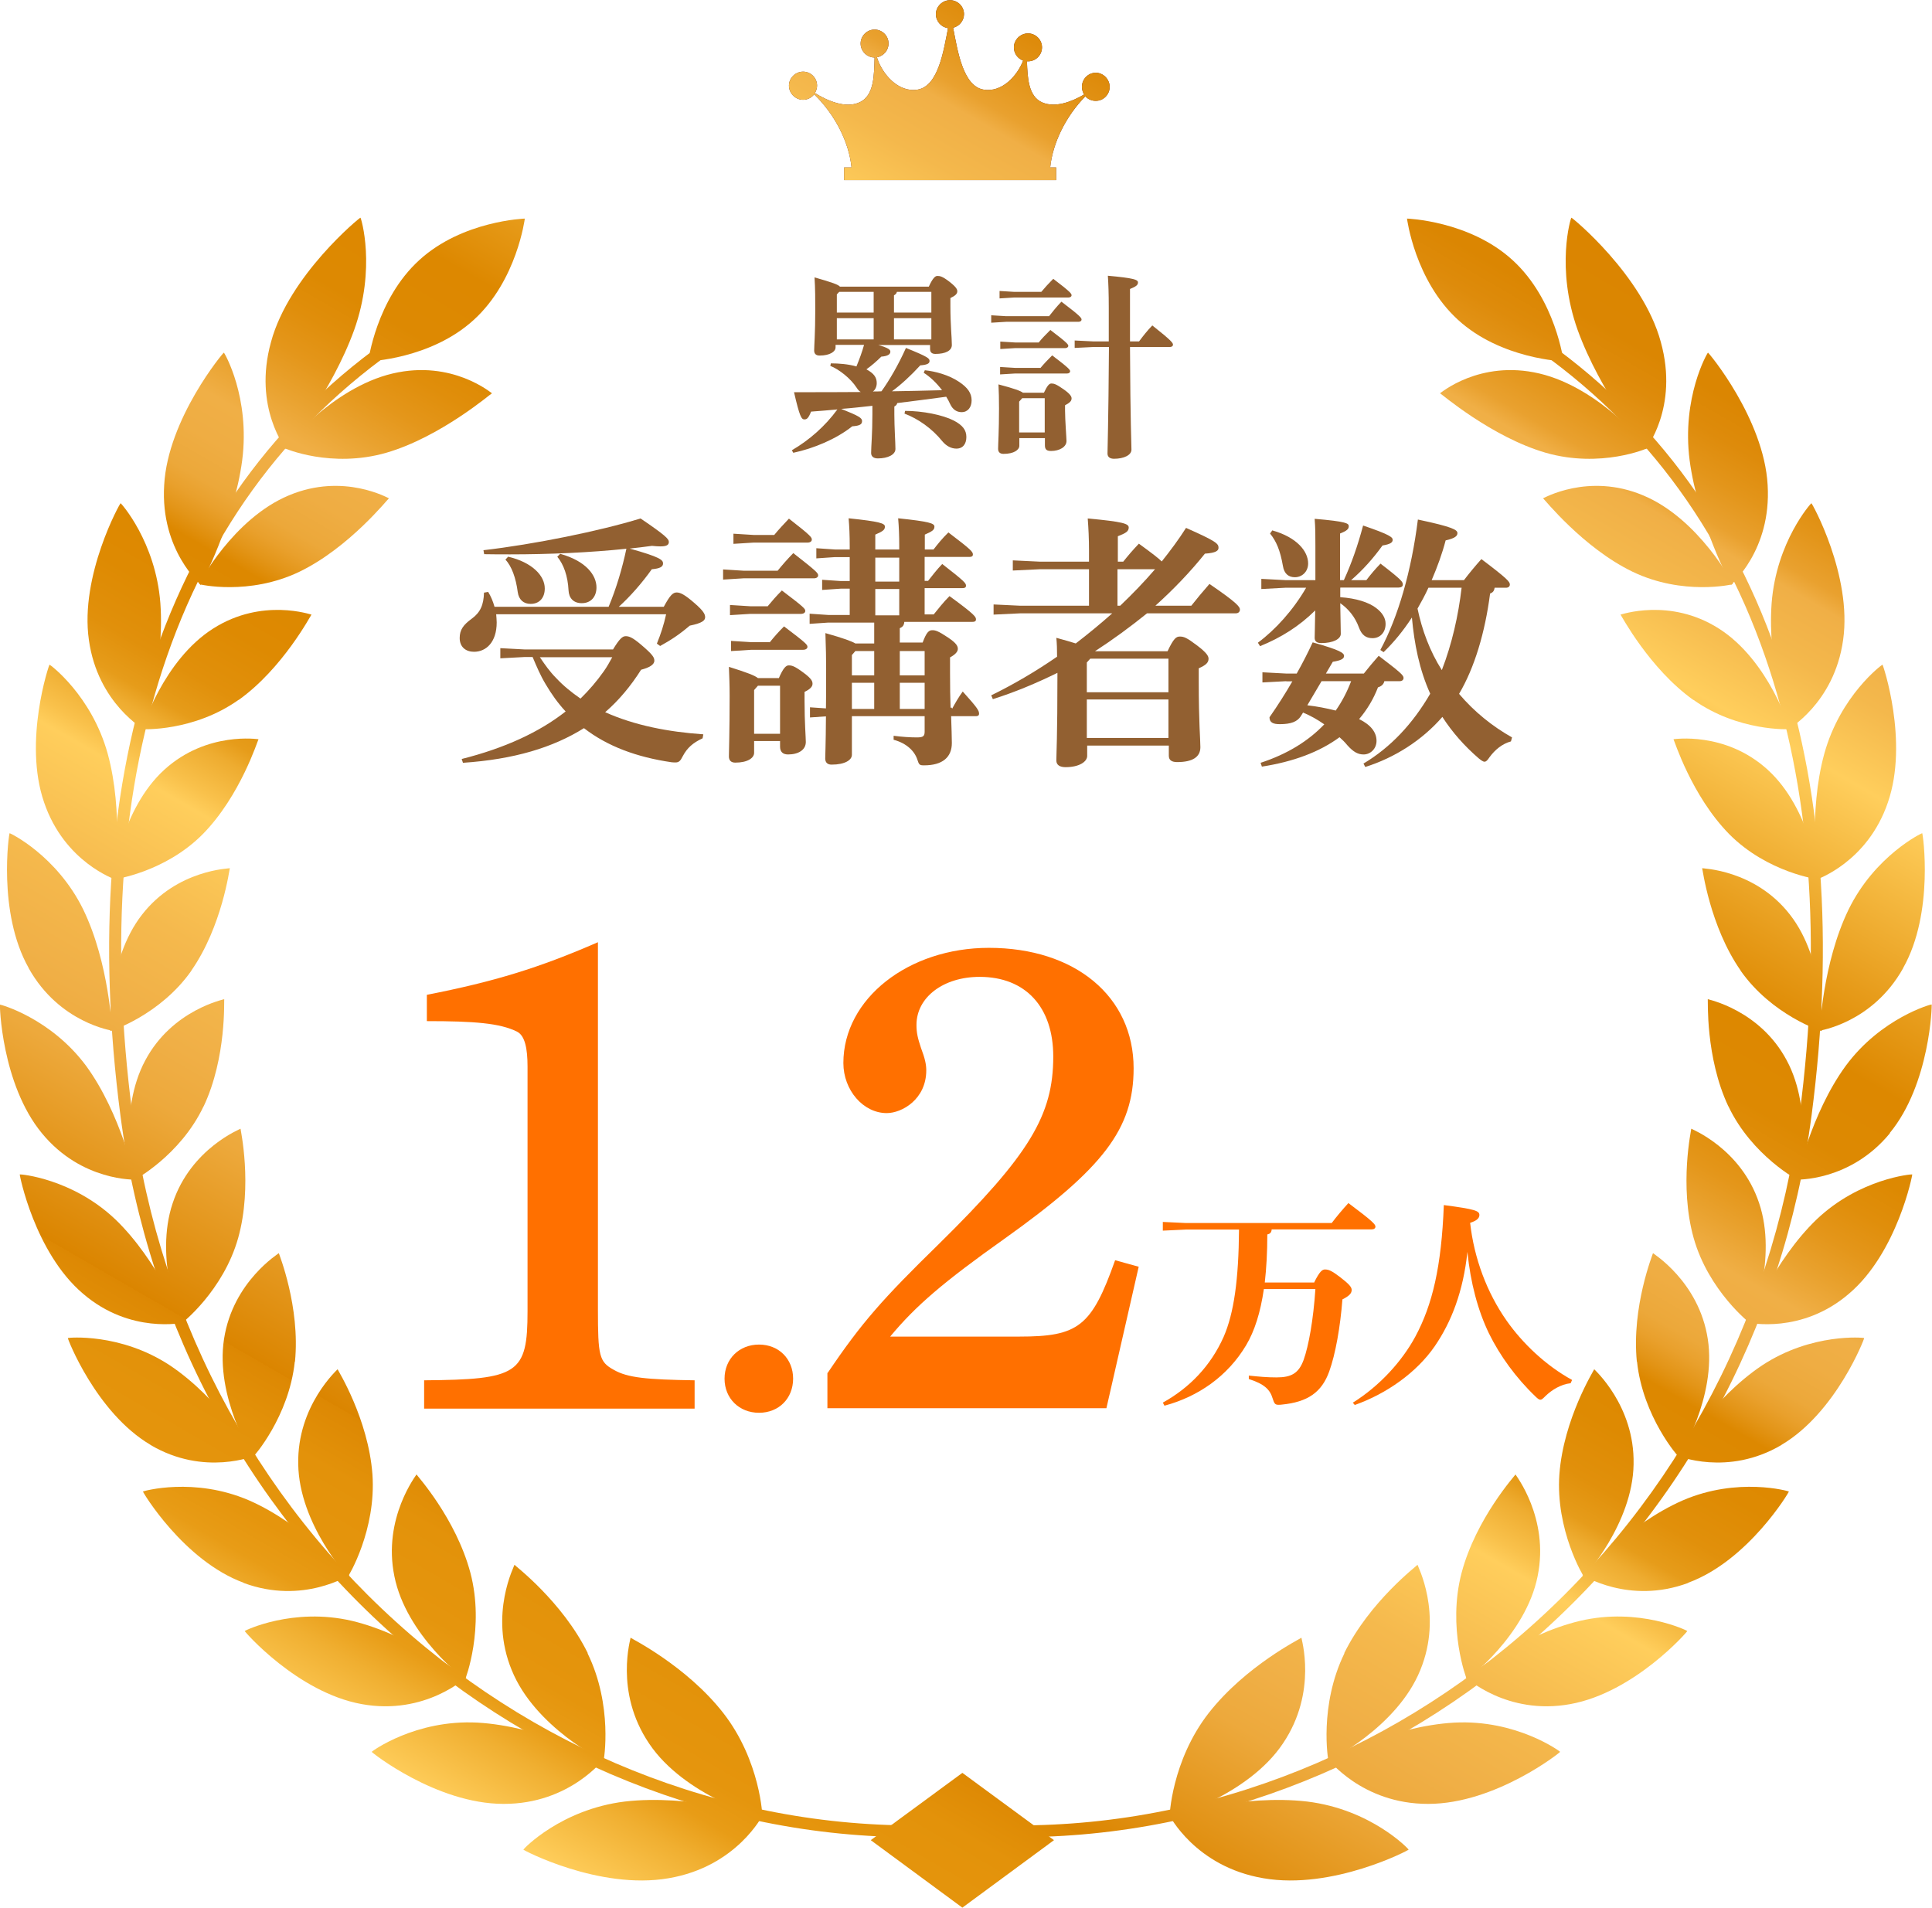 <?xml version="1.0" encoding="UTF-8"?>
<svg id="_レイヤー_2" data-name="レイヤー 2" xmlns="http://www.w3.org/2000/svg" xmlns:xlink="http://www.w3.org/1999/xlink" viewBox="0 0 106.5 105.16">
  <defs>
    <style>
      .cls-1 {
        fill: #ff7000;
      }

      .cls-2 {
        fill: #926031;
      }

      .cls-3 {
        fill: #5f2823;
      }

      .cls-4 {
        fill: url(#_名称未設定グラデーション_23);
      }
    </style>
    <linearGradient id="_名称未設定グラデーション_23" data-name="名称未設定グラデーション 23" x1="26.34" y1="100.52" x2="79.74" y2="8.03" gradientUnits="userSpaceOnUse">
      <stop offset="0" stop-color="#ffce5c"/>
      <stop offset=".04" stop-color="#f0af31"/>
      <stop offset=".06" stop-color="#e89c16"/>
      <stop offset=".08" stop-color="#e5950d"/>
      <stop offset=".12" stop-color="#e3920a"/>
      <stop offset=".15" stop-color="#dd8803"/>
      <stop offset=".15" stop-color="#db8500"/>
      <stop offset=".2" stop-color="#e59921"/>
      <stop offset=".24" stop-color="#eda93c"/>
      <stop offset=".27" stop-color="#f0af46"/>
      <stop offset=".32" stop-color="#f5b94d"/>
      <stop offset=".38" stop-color="#ffce5c"/>
      <stop offset=".39" stop-color="#f9c14b"/>
      <stop offset=".41" stop-color="#eeac30"/>
      <stop offset=".42" stop-color="#e69c1a"/>
      <stop offset=".44" stop-color="#e1900b"/>
      <stop offset=".47" stop-color="#de8a02"/>
      <stop offset=".5" stop-color="#d80"/>
      <stop offset=".51" stop-color="#e39518"/>
      <stop offset=".52" stop-color="#e9a02c"/>
      <stop offset=".53" stop-color="#eca83a"/>
      <stop offset=".55" stop-color="#efad43"/>
      <stop offset=".57" stop-color="#f0af46"/>
      <stop offset=".59" stop-color="#e9a22f"/>
      <stop offset=".61" stop-color="#e4961a"/>
      <stop offset=".63" stop-color="#e08e0b"/>
      <stop offset=".65" stop-color="#dd8902"/>
      <stop offset=".69" stop-color="#d80"/>
      <stop offset=".73" stop-color="#e79c1b"/>
      <stop offset=".82" stop-color="#ffce5c"/>
      <stop offset=".86" stop-color="#f4b84c"/>
      <stop offset=".89" stop-color="#f0af46"/>
      <stop offset=".9" stop-color="#e9a12f"/>
      <stop offset=".92" stop-color="#e3951a"/>
      <stop offset=".94" stop-color="#de8b0b"/>
      <stop offset=".96" stop-color="#db8602"/>
      <stop offset="1" stop-color="#db8500"/>
    </linearGradient>
  </defs>
  <g id="_デザイン" data-name="デザイン">
    <g>
      <g>
        <path class="cls-2" d="M27.35,33.85c.01.15.03.31.03.46,0,1.1-.59,1.62-1.25,1.62-.44,0-.79-.25-.79-.76,0-.46.21-.73.66-1.06.48-.35.66-.76.68-1.44l.23-.04c.15.24.27.53.35.82h6.29c.43-1.03.75-2.12.98-3.2-2,.21-4.26.31-6.41.31-.49,0-.96,0-1.43-.01l-.04-.22c2.78-.32,6.42-1.06,8.66-1.75,1.37.93,1.56,1.13,1.56,1.29s-.1.25-.47.25c-.12,0-.28-.01-.46-.03-.4.06-.81.1-1.23.15,1.69.47,1.84.63,1.84.82s-.18.28-.62.32c-.54.76-1.19,1.5-1.82,2.07h2.48c.34-.63.5-.79.71-.79.19,0,.43.1,1,.6.46.4.57.59.57.76s-.12.32-.85.47c-.56.48-1.03.79-1.63,1.12l-.18-.13c.22-.54.38-1.03.51-1.62h-9.38ZM33.78,35.82c.38-.63.54-.75.71-.75.18,0,.37.06.85.47.66.56.73.71.73.88,0,.22-.27.38-.73.5-.57.9-1.22,1.68-1.98,2.34,1.62.73,3.5,1.09,5.41,1.22l-.04.22c-.54.25-.85.53-1.09.98-.13.26-.21.35-.4.35-.06,0-.13,0-.22-.01-1.92-.28-3.54-.88-4.83-1.88-1.71,1.07-3.85,1.72-6.67,1.91l-.07-.21c2.38-.6,4.28-1.48,5.73-2.62-.43-.46-.78-.96-1.1-1.5-.29-.48-.5-.98-.72-1.5h-.46l-1.32.07v-.56l1.32.07h4.89ZM28.02,30.69c1.31.31,2.01,1.04,2.01,1.75,0,.51-.29.85-.78.85-.38,0-.65-.22-.71-.65-.1-.78-.34-1.44-.68-1.79l.15-.16ZM29.76,36.23c.28.41.54.79.9,1.15.4.43.85.79,1.34,1.13.47-.46.9-.96,1.28-1.5.18-.25.32-.51.47-.78h-3.98ZM30.88,30.53c1.44.4,2,1.19,2,1.85,0,.5-.29.87-.81.87-.46,0-.71-.28-.73-.71-.04-.79-.27-1.43-.62-1.85l.16-.16Z"/>
        <path class="cls-2" d="M42.86,31.47c.26-.32.5-.6.87-.98,1.29,1.01,1.37,1.1,1.37,1.23,0,.09-.09.16-.23.16h-3.89l-1.12.07v-.56l1.12.07h1.9ZM42.93,37.39c.24-.56.4-.71.54-.71.18,0,.32.03.82.4.46.34.5.48.5.62,0,.16-.16.31-.44.44v.5c0,1.19.07,2.01.07,2.26,0,.44-.41.69-.98.69-.29,0-.44-.15-.44-.43v-.31h-1.43v.65c0,.28-.35.54-1.04.54-.23,0-.35-.12-.35-.34,0-.25.04-1.38.04-3.32,0-.68-.02-1.04-.04-1.62,1.02.32,1.43.48,1.6.62h1.15ZM42.31,33.43c.27-.32.44-.53.79-.88,1.23.93,1.29,1.01,1.29,1.13,0,.09-.09.16-.24.16h-2.79l-1.12.07v-.56l1.12.07h.94ZM42.43,35.41c.26-.32.44-.53.79-.88,1.23.93,1.29,1.01,1.29,1.13,0,.09-.09.16-.24.16h-2.85l-1.12.07v-.56l1.12.07h1ZM42.67,29.5c.26-.32.53-.6.82-.91,1.25.97,1.26,1.04,1.26,1.16,0,.09-.09.16-.23.16h-2.97l-1.12.07v-.56l1.12.07h1.12ZM41.78,37.8l-.21.24v2.41h1.43v-2.65h-1.22ZM52.48,39.08c.15-.28.38-.68.59-.96.84.93.9,1.06.9,1.23,0,.07-.04.13-.19.13h-1.35c.02.69.04,1.13.04,1.48,0,.78-.51,1.23-1.53,1.23-.25,0-.28-.03-.37-.31-.15-.47-.59-.91-1.31-1.1v-.22c.46.06.9.09,1.28.09.34,0,.43-.06.43-.32v-.85h-4.01v2.13c0,.28-.37.54-1.12.54-.23,0-.35-.12-.35-.34s.03-.69.04-2.32l-.88.06v-.56l.88.06c.01-.59.01-1.32.01-2.2,0-.47-.01-1.18-.04-1.95,1.03.29,1.47.46,1.65.57h1.04v-1.15h-2.53l-1.03.07v-.56l1.03.07h1.18v-1.45h-.49l-1.03.07v-.56l1.03.07h.49v-1.32h-.81l-1.03.07v-.56l1.03.07h.81v-.19c0-.59-.02-1.06-.06-1.53,1.73.18,2,.28,2,.46,0,.19-.13.26-.53.44v.82h1.32v-.19c0-.59-.02-1.06-.06-1.53,1.73.18,2,.28,2,.46,0,.19-.13.26-.53.44v.82h.48c.24-.31.49-.62.82-.94,1.28.97,1.35,1.07,1.35,1.22,0,.07-.04.13-.19.13h-2.47v1.32h.19c.23-.29.48-.62.78-.93,1.25.97,1.31,1.06,1.31,1.2,0,.07-.04.13-.19.13h-2.09v1.45h.5c.25-.31.54-.68.87-1.01,1.43,1.04,1.46,1.15,1.46,1.29,0,.07-.04.13-.19.13h-3.76c-.02.21-.1.28-.25.35v.79h1.26c.22-.59.35-.68.54-.68.16,0,.32.04.87.41.46.31.53.47.53.62,0,.13-.1.29-.43.47v.85c0,.79.01,1.41.03,1.92h.07ZM47.15,35.89l-.19.22v1.12h1.23v-1.34h-1.04ZM48.19,39.08v-1.44h-1.23v1.44h1.23ZM49.57,32.06v-1.32h-1.32v1.32h1.32ZM49.57,33.92v-1.45h-1.32v1.45h1.32ZM50.97,35.89h-1.37v1.34h1.37v-1.34ZM49.6,37.64v1.44h1.37v-1.44h-1.37Z"/>
        <path class="cls-2" d="M61.91,30.97c.28-.35.51-.62.87-1,.73.53,1.09.81,1.26.98.48-.6.94-1.22,1.34-1.85,1.69.75,1.79.87,1.79,1.1,0,.15-.13.28-.75.32-.81,1.01-1.73,1.97-2.73,2.87h1.98c.34-.43.59-.73,1-1.2,1.51,1.03,1.68,1.26,1.68,1.41,0,.13-.09.21-.23.21h-4.89c-.93.75-1.87,1.44-2.87,2.09h4c.34-.72.48-.81.68-.81.22,0,.38.06.96.5.54.41.62.59.62.72,0,.21-.13.35-.54.53v.72c0,2.31.09,3.19.09,3.63,0,.54-.43.82-1.28.82-.29,0-.46-.1-.46-.35v-.56h-4.5v.57c0,.32-.44.62-1.19.62-.32,0-.51-.12-.51-.37,0-.38.06-1.19.06-4.83-1.16.57-2.35,1.07-3.56,1.45l-.09-.21c1.21-.59,2.44-1.31,3.63-2.13,0-.41-.01-.72-.04-1.04.44.12.79.22,1.07.31.69-.53,1.37-1.09,2.01-1.66h-5.07l-1.47.07v-.56l1.47.07h3.79v-2.01h-2.73l-1.47.07v-.56l1.47.07h2.73v-.59c0-.69-.03-1.26-.07-1.79,1.96.18,2.26.29,2.26.5s-.16.31-.6.48v1.4h.31ZM59.91,36.51v1.65h4.5v-1.85h-4.31l-.19.21ZM64.41,40.68v-2.12h-4.5v2.12h4.5ZM61.6,31.38v2.01h.15c.68-.65,1.32-1.31,1.92-2.01h-2.07Z"/>
        <path class="cls-2" d="M73.88,32.41v.51c.88.06,1.56.28,1.97.59.35.26.53.56.53.88,0,.48-.31.79-.72.79-.37,0-.6-.18-.75-.59-.21-.57-.56-1.01-1.03-1.34.02,1.03.03,1.47.03,1.69,0,.29-.43.51-1.07.51-.25,0-.37-.09-.37-.29,0-.22.02-.6.03-1.51-.88.87-1.88,1.5-3.04,1.97l-.12-.19c.97-.72,1.94-1.79,2.66-3.03h-1.15l-1.32.07v-.56l1.32.07h1.66v-1.88c0-.57,0-1-.04-1.5,1.76.15,1.88.25,1.88.41,0,.15-.1.25-.48.4v2.57h.21c.41-.9.75-1.85,1.06-3.01,1.5.51,1.63.65,1.63.79s-.12.24-.56.31c-.51.71-1.1,1.37-1.73,1.91h.84c.26-.34.48-.6.78-.91,1.21.93,1.23,1.01,1.23,1.16,0,.1-.09.16-.24.16h-3.2ZM70.91,37.55l-1.32.07v-.56l1.32.07h.57c.32-.57.62-1.15.88-1.72,1.54.43,1.73.59,1.73.75s-.18.25-.62.32l-.38.65h2.09c.28-.35.51-.63.82-.98,1.19.91,1.37,1.07,1.37,1.22,0,.1-.07.18-.22.18h-.84c-.03.16-.15.28-.35.34-.25.65-.6,1.23-1.04,1.75.65.32.96.73.96,1.2,0,.44-.34.75-.71.75-.31,0-.56-.13-.9-.51-.13-.16-.28-.31-.43-.44-1.1.81-2.54,1.35-4.28,1.62l-.07-.21c1.47-.48,2.63-1.2,3.51-2.12-.37-.26-.76-.48-1.17-.65l-.13.21c-.19.29-.53.43-1.15.43-.37,0-.57-.09-.57-.38.46-.66.88-1.32,1.26-1.98h-.34ZM70.14,29.24c1.35.38,1.97,1.15,1.97,1.82,0,.46-.34.76-.73.76-.35,0-.59-.19-.66-.62-.15-.87-.37-1.37-.71-1.79l.13-.18ZM72.07,38.88c.53.06,1.04.16,1.56.29.35-.5.63-1.04.85-1.62h-1.63l-.78,1.32ZM75.18,42.08c1.47-.88,2.69-2.17,3.66-3.84-.6-1.32-.88-2.76-1.01-4.2-.46.71-.98,1.35-1.56,1.91l-.18-.12c.98-1.82,1.71-4.33,2.07-7.19,1.94.41,2.18.57,2.18.75,0,.15-.12.28-.65.4-.19.73-.46,1.47-.77,2.19h1.78c.29-.38.63-.79.96-1.16,1.42,1.07,1.57,1.25,1.57,1.4,0,.1-.07.18-.22.18h-.62c-.03.19-.1.26-.25.32-.28,2.15-.85,4.07-1.71,5.53.85,1,1.84,1.79,2.92,2.4l-.06.22c-.48.13-.88.46-1.18.87-.12.18-.19.25-.28.25-.07,0-.16-.06-.31-.18-.79-.68-1.47-1.45-2.01-2.29-1.12,1.29-2.63,2.25-4.25,2.76l-.1-.19ZM78.74,32.4c-.18.4-.38.76-.6,1.15.25,1.19.68,2.35,1.34,3.39.56-1.45.91-3,1.09-4.54h-1.82Z"/>
      </g>
      <g>
        <path class="cls-2" d="M48.35,19c.68.19.73.29.73.39,0,.13-.12.24-.5.27-.25.25-.54.5-.82.7.41.22.57.44.57.76,0,.19-.08.37-.21.46.16,0,.32,0,.47-.01.42-.58.93-1.45,1.35-2.39,1.24.5,1.3.58,1.3.72,0,.12-.09.21-.51.24-.53.58-1.08,1.08-1.56,1.43.92-.02,1.85-.03,2.76-.06-.3-.4-.66-.74-1.01-.96l.06-.14c.58.06,1.33.26,1.89.64.48.32.69.63.69,1.02,0,.38-.21.65-.55.65-.26,0-.49-.13-.64-.46-.06-.13-.13-.27-.21-.39-.9.12-1.8.24-2.7.35-.02.1-.09.15-.16.19v.44c0,.69.06,1.56.06,1.9,0,.31-.41.52-.97.52-.25,0-.37-.12-.37-.3,0-.36.07-1.04.07-2.14v-.46c-.57.06-1.14.13-1.72.17.98.39,1.15.5,1.15.67s-.1.26-.54.29c-.88.7-2.12,1.22-3.25,1.46l-.08-.14c.95-.55,1.83-1.32,2.51-2.25-.49.04-.97.09-1.45.12-.15.38-.24.43-.37.43-.16,0-.26-.15-.57-1.5,1.31,0,2.53,0,3.68-.01-.09-.05-.16-.13-.23-.24-.33-.51-.98-1.02-1.45-1.2l.03-.14c.43,0,.96.04,1.41.17.16-.39.31-.79.42-1.19h-1.57v.14c0,.23-.31.45-.88.45-.2,0-.3-.1-.3-.28,0-.26.06-.93.06-2.22,0-.57,0-1.21-.04-1.81.98.28,1.31.4,1.4.51h4.9c.21-.46.35-.59.47-.59.14,0,.28.02.68.33.38.3.42.42.42.52,0,.13-.1.24-.38.37v.42c0,1.1.08,1.74.08,2.17,0,.31-.35.49-.91.49-.18,0-.29-.08-.29-.27v-.22h-2.99ZM46.26,16.09l-.13.14v1h2.03v-1.14h-1.9ZM46.13,17.54v1.17h2.03v-1.17h-2.03ZM49.44,16.09c-.02.1-.09.15-.16.19v.95h2.06v-1.14h-1.9ZM49.28,17.54v1.17h2.06v-1.17h-2.06ZM49.89,22.65c.97,0,2.07.22,2.68.53.5.26.7.53.7.91s-.19.64-.55.64c-.29,0-.56-.15-.77-.4-.58-.72-1.35-1.25-2.09-1.53l.03-.14Z"/>
        <path class="cls-2" d="M57.82,17.44c.19-.24.42-.53.69-.81,1.07.81,1.11.9,1.11.99,0,.06-.06.12-.17.12h-3.99l-.82.05v-.41l.82.05h2.36ZM57.54,21.66c.2-.42.3-.52.42-.52.14,0,.27.04.67.32.37.26.44.4.44.5,0,.13-.07.23-.36.38v.28c0,.53.08,1.54.08,1.69,0,.33-.39.55-.85.55-.24,0-.34-.08-.34-.31v-.4h-1.41v.42c0,.23-.3.45-.87.45-.2,0-.3-.1-.3-.28,0-.26.05-.97.05-2.22,0-.54-.01-.93-.03-1.33.88.23,1.22.36,1.35.46h1.16ZM57.4,16.09c.2-.24.4-.46.66-.72.96.73,1.01.82,1.01.91,0,.06-.06.12-.17.12h-2.98l-.82.05v-.41l.82.05h1.48ZM57.25,18.89c.19-.24.39-.44.65-.7.94.71.99.8.99.88,0,.06-.07.12-.17.12h-2.76l-.82.05v-.41l.82.05h1.29ZM57.35,20.29c.2-.24.39-.44.65-.7.94.71.99.8.99.88,0,.06-.06.12-.17.12h-2.87l-.82.05v-.41l.82.05h1.4ZM56.34,21.96l-.16.18v1.7h1.41v-1.89h-1.25ZM61.12,18.82v-1.86c0-.77-.02-1.31-.05-1.76,1.44.13,1.66.22,1.66.37s-.12.23-.44.36v2.89h.5c.23-.31.45-.59.73-.88,1.1.87,1.14.97,1.14,1.07,0,.06-.07.12-.17.12h-2.2c.02,4.26.08,5.3.08,5.66,0,.3-.42.5-.96.5-.24,0-.36-.11-.36-.29,0-.39.05-1.48.08-5.87h-.88l-1.01.05v-.41l1.01.05h.88Z"/>
      </g>
      <g>
        <g>
          <path class="cls-1" d="M72.43,70.72c.32-.66.47-.74.61-.74.21,0,.38.08.83.42.52.4.64.56.64.71,0,.17-.11.32-.51.52-.12,1.53-.38,3.01-.73,3.98-.41,1.13-1.17,1.68-2.62,1.82-.06.01-.13.01-.18.01-.19,0-.23-.08-.32-.36-.14-.47-.45-.79-1.31-1.06v-.19c.59.06.99.1,1.53.1.82,0,1.22-.23,1.49-.96.28-.78.54-2.23.65-3.91h-2.84c-.19,1.3-.51,2.31-.98,3.1-1.02,1.71-2.64,2.83-4.5,3.33l-.09-.17c1.48-.82,2.64-2.03,3.35-3.62.57-1.3.83-3.16.85-5.92h-2.92l-1.28.06v-.48l1.28.06h8.03c.27-.36.6-.75.92-1.1,1.38,1.03,1.49,1.18,1.49,1.3,0,.09-.08.15-.2.15h-5.52c-.01.18-.1.25-.24.28,0,.98-.05,1.86-.14,2.65h2.71Z"/>
          <path class="cls-1" d="M74.58,77.32c1.47-.92,2.7-2.27,3.44-3.64.94-1.75,1.44-3.85,1.57-7.25,1.75.23,1.96.32,1.96.55,0,.17-.14.31-.51.43.22,1.97.93,3.85,2.01,5.39.87,1.24,2.15,2.47,3.61,3.27l-.08.18c-.54.06-1.04.37-1.39.71-.14.14-.2.2-.28.2-.06,0-.14-.05-.26-.17-1.08-1.03-1.97-2.26-2.57-3.48-.61-1.26-1.02-2.79-1.19-4.5-.23,2.18-.88,3.86-1.8,5.2-.99,1.44-2.65,2.62-4.41,3.24l-.12-.14Z"/>
        </g>
        <g>
          <path class="cls-1" d="M32.96,72.17c0,2.58.07,2.9.87,3.34.76.44,1.81.54,4.46.58v1.56h-14.91v-1.56c5.19-.04,5.7-.36,5.7-3.81v-13.49c0-.98-.14-1.7-.58-1.92-.94-.47-2.36-.58-4.97-.58v-1.45c3.73-.73,6.2-1.49,9.43-2.9v20.24Z"/>
          <path class="cls-1" d="M43.72,76c0,1.09-.79,1.88-1.88,1.88s-1.9-.79-1.9-1.88.81-1.88,1.9-1.88,1.88.79,1.88,1.88Z"/>
          <path class="cls-1" d="M45.62,75.69c1.88-2.79,3.05-4.1,6.13-7.11,5.01-4.93,6.31-7.11,6.31-10.34,0-2.72-1.52-4.39-4.06-4.39-1.99,0-3.48,1.12-3.48,2.65,0,.44.07.73.25,1.27.22.58.29.91.29,1.23,0,1.6-1.34,2.36-2.18,2.36-1.3,0-2.39-1.27-2.39-2.76,0-3.55,3.59-6.35,8.02-6.35,4.75,0,7.98,2.68,7.98,6.64,0,3.34-1.67,5.51-7.11,9.39-3.37,2.39-4.9,3.7-6.31,5.4h7.11c3.26,0,3.99-.54,5.29-4.21l1.3.36-1.78,7.8h-15.38v-1.96Z"/>
        </g>
      </g>
      <g>
        <path class="cls-3" d="M60.41,4.01c-.43,0-.77.35-.77.78,0,.15.05.3.12.42-.7.41-1.59.74-2.3.44-.78-.33-.82-1.39-.85-2.27.02,0,.04,0,.06,0,.43,0,.77-.35.77-.77s-.35-.77-.77-.77-.78.35-.78.77c0,.34.21.62.51.73-.33.85-1.17,1.77-2.18,1.6-1.15-.19-1.44-2.19-1.68-3.41.34-.08.6-.39.6-.75,0-.43-.35-.77-.77-.77s-.78.35-.78.77c0,.39.29.72.67.77-.24,1.22-.53,3.2-1.68,3.39-1.08.18-1.97-.89-2.24-1.78.36-.07.64-.38.64-.76,0-.43-.35-.77-.77-.77s-.77.35-.77.77.35.77.77.77c0,0,0,0,0,0-.03.92,0,2.12-.85,2.48-.76.33-1.72-.08-2.44-.52.07-.12.12-.26.12-.41,0-.43-.35-.77-.77-.77s-.78.35-.78.77.35.78.78.78c.25,0,.47-.12.61-.3,1.15,1.11,1.92,2.64,2.06,4.03h-.41v.7h11.69v-.7h-.33c.14-1.35.86-2.82,1.94-3.92.14.16.35.25.57.25.43,0,.77-.35.77-.77s-.35-.78-.77-.78Z"/>
        <g>
          <g>
            <g>
              <path class="cls-4" d="M83.38,14.34c2.38,2.17,2.81,5.58,2.81,5.58,0,0-3.44-.11-5.82-2.29-2.38-2.17-2.81-5.58-2.81-5.58,0,0,3.44.11,5.82,2.29Z"/>
              <g>
                <g>
                  <path class="cls-4" d="M66.63,94.43c-2.05,2.63-2.18,5.74-2.15,5.75,0,.04,4.3-1.17,6.24-4.07,1.94-2.87.99-5.84,1.02-5.83-.01.03-3.07,1.54-5.11,4.15Z"/>
                  <path class="cls-4" d="M69.65,103.54c-3.79-.64-5.2-3.51-5.2-3.48.04.01,4.1-1.16,7.6-.75,3.53.43,5.6,2.62,5.6,2.65.05.01-4.18,2.24-8,1.58Z"/>
                </g>
                <g>
                  <path class="cls-4" d="M74.11,91.14c-1.41,2.89-.9,5.9-.88,5.91,0,.04,3.79-1.84,5.06-4.98,1.28-3.1-.18-5.81-.15-5.81,0,.03-2.63,2.01-4.04,4.87Z"/>
                  <path class="cls-4" d="M78.73,99.44c-3.68.01-5.55-2.52-5.55-2.49.04,0,3.6-1.8,6.99-1.99,3.43-.18,5.83,1.59,5.83,1.61.05,0-3.55,2.87-7.27,2.87Z"/>
                </g>
                <g>
                  <path class="cls-4" d="M80.57,86.7c-.8,3.03.27,5.87.29,5.87,0,.04,3.25-2.42,3.9-5.68.66-3.22-1.24-5.61-1.22-5.61,0,.03-2.17,2.41-2.97,5.42Z"/>
                  <path class="cls-4" d="M86.56,93.94c-3.51.64-5.77-1.49-5.76-1.47.04,0,3.07-2.35,6.3-3.12,3.26-.76,5.91.54,5.91.56.04,0-2.9,3.39-6.45,4.03Z"/>
                </g>
                <g>
                  <path class="cls-4" d="M85.96,81.27c-.22,3.08,1.33,5.64,1.35,5.64,0,.04,2.69-2.91,2.74-6.19.07-3.25-2.19-5.24-2.17-5.24,0,.03-1.69,2.72-1.92,5.79Z"/>
                  <path class="cls-4" d="M93.06,87.26c-3.28,1.22-5.84-.45-5.83-.43.03,0,2.53-2.81,5.53-4.12,3.03-1.31,5.84-.51,5.85-.49.04-.01-2.23,3.81-5.55,5.03Z"/>
                </g>
                <g>
                  <path class="cls-4" d="M90.24,75.06c.32,3.04,2.28,5.26,2.3,5.25.01.04,2.1-3.3,1.6-6.5-.49-3.18-3.04-4.72-3.02-4.73,0,.03-1.19,2.96-.89,5.98Z"/>
                  <path class="cls-4" d="M98.21,79.65c-2.99,1.77-5.77.58-5.76.6.03-.01,1.97-3.17,4.68-4.98,2.74-1.81,5.62-1.53,5.63-1.51.04-.02-1.54,4.11-4.56,5.89Z"/>
                </g>
                <g>
                  <path class="cls-4" d="M93.36,68.24c.82,2.92,3.12,4.73,3.14,4.72.02.03,1.5-3.59.47-6.64-1.01-3.03-3.76-4.09-3.74-4.1.01.03-.68,3.12.13,6.02Z"/>
                  <path class="cls-4" d="M101.93,71.31c-2.62,2.26-5.54,1.59-5.53,1.61.03-.02,1.39-3.44,3.74-5.7,2.38-2.26,5.25-2.5,5.27-2.48.03-.02-.82,4.31-3.48,6.57Z"/>
                </g>
                <g>
                  <path class="cls-4" d="M95.28,60.99c1.29,2.72,3.85,4.09,3.86,4.07.02.03.87-3.79-.65-6.61-1.49-2.8-4.37-3.36-4.35-3.37.02.03-.14,3.2,1.13,5.9Z"/>
                  <path class="cls-4" d="M104.18,62.47c-2.2,2.68-5.17,2.55-5.15,2.56.02-.02.78-3.62,2.71-6.27,1.95-2.65,4.73-3.41,4.74-3.39.03-.03-.08,4.39-2.31,7.09Z"/>
                </g>
                <g>
                  <path class="cls-4" d="M95.95,53.51c1.72,2.45,4.45,3.34,4.47,3.32.03.03.22-3.89-1.75-6.41-1.94-2.5-4.85-2.54-4.84-2.56.02.02.42,3.2,2.12,5.64Z"/>
                  <path class="cls-4" d="M104.91,53.37c-1.7,3.04-4.63,3.44-4.61,3.45.02-.02.16-3.71,1.6-6.68,1.46-2.98,4.04-4.22,4.06-4.21.03-.03.68,4.37-1.05,7.43Z"/>
                </g>
                <g>
                  <path class="cls-4" d="M95.32,45.98c2.11,2.13,4.93,2.51,4.95,2.5.03.02-.45-3.89-2.83-6.05-2.35-2.14-5.21-1.67-5.19-1.68.03.02.99,3.12,3.08,5.24Z"/>
                  <path class="cls-4" d="M104.07,44.23c-1.13,3.32-3.93,4.24-3.91,4.25.02-.03-.48-3.71.4-6.92.89-3.23,3.19-4.93,3.21-4.92.02-.03,1.46,4.23.3,7.59Z"/>
                </g>
                <g>
                  <path class="cls-4" d="M93.35,38.58c2.46,1.75,5.29,1.63,5.3,1.61.04.02-1.15-3.8-3.9-5.54-2.71-1.73-5.43-.75-5.42-.77.03.02,1.58,2.97,4.02,4.71Z"/>
                  <path class="cls-4" d="M101.6,35.28c-.49,3.52-3.08,4.94-3.05,4.95.01-.03-1.14-3.61-.89-6.98.26-3.39,2.17-5.51,2.19-5.51.02-.04,2.26,3.99,1.75,7.54Z"/>
                </g>
                <g>
                  <path class="cls-4" d="M90,31.52c2.77,1.33,5.51.7,5.52.68.04.01-1.87-3.61-4.94-4.89-3.03-1.28-5.53.18-5.52.16.04.01,2.2,2.73,4.94,4.05Z"/>
                  <path class="cls-4" d="M97.44,26.74c.22,3.63-2.05,5.5-2.02,5.51,0-.03-1.82-3.42-2.28-6.87-.45-3.47.98-5.94,1.01-5.94.01-.04,3.09,3.64,3.29,7.3Z"/>
                </g>
                <g>
                  <path class="cls-4" d="M85.21,24.96c3.03.87,5.6-.24,5.61-.26.05,0-2.61-3.32-5.96-4.11-3.31-.78-5.48,1.11-5.48,1.09.04,0,2.83,2.41,5.83,3.28Z"/>
                  <path class="cls-4" d="M91.55,18.85c1.01,3.63-.85,5.91-.82,5.91,0-.03-2.52-3.14-3.76-6.56-1.23-3.44-.38-6.2-.35-6.2.01-.04,3.94,3.18,4.93,6.85Z"/>
                </g>
              </g>
              <path class="cls-4" d="M52.35,101.13l.06-.67c5.52.5,11.01-.12,16.34-1.83,5.19-1.67,10-4.3,14.29-7.82,8.9-7.31,14.64-17.75,16.16-29.38,1.25-9.53.61-18.02-1.9-25.24-2.69-7.75-7.49-13.81-14.25-18.03l.35-.57c6.9,4.29,11.78,10.47,14.53,18.37,2.54,7.32,3.19,15.91,1.93,25.54-1.54,11.8-7.37,22.39-16.4,29.81-4.35,3.58-9.23,6.25-14.51,7.94-5.41,1.74-11,2.36-16.61,1.86Z"/>
            </g>
            <g>
              <path class="cls-4" d="M23.11,14.34c-2.38,2.17-2.81,5.58-2.81,5.58,0,0,3.44-.11,5.82-2.29,2.38-2.17,2.81-5.58,2.81-5.58,0,0-3.44.11-5.82,2.29Z"/>
              <g>
                <g>
                  <path class="cls-4" d="M39.87,94.43c2.05,2.63,2.18,5.74,2.15,5.75,0,.04-4.3-1.17-6.24-4.07-1.94-2.87-.99-5.84-1.02-5.83.01.03,3.07,1.54,5.11,4.15Z"/>
                  <path class="cls-4" d="M36.85,103.54c3.79-.64,5.2-3.51,5.2-3.48-.04.01-4.1-1.16-7.6-.75-3.53.43-5.6,2.62-5.6,2.65-.05.01,4.18,2.24,8,1.58Z"/>
                </g>
                <g>
                  <path class="cls-4" d="M32.39,91.14c1.41,2.89.9,5.9.88,5.91,0,.04-3.79-1.84-5.06-4.98-1.28-3.1.18-5.81.15-5.81,0,.03,2.63,2.01,4.04,4.87Z"/>
                  <path class="cls-4" d="M27.76,99.44c3.68.01,5.55-2.52,5.55-2.49-.04,0-3.6-1.8-6.99-1.99-3.43-.18-5.83,1.59-5.83,1.61-.05,0,3.55,2.87,7.27,2.87Z"/>
                </g>
                <g>
                  <path class="cls-4" d="M25.93,86.7c.8,3.03-.27,5.87-.29,5.87,0,.04-3.25-2.42-3.9-5.68-.66-3.22,1.24-5.61,1.22-5.61,0,.03,2.17,2.41,2.97,5.42Z"/>
                  <path class="cls-4" d="M19.94,93.94c3.51.64,5.77-1.49,5.76-1.47-.04,0-3.07-2.35-6.3-3.12-3.26-.76-5.91.54-5.91.56-.04,0,2.9,3.39,6.45,4.03Z"/>
                </g>
                <g>
                  <path class="cls-4" d="M20.53,81.27c.22,3.08-1.33,5.64-1.35,5.64,0,.04-2.69-2.91-2.74-6.19-.07-3.25,2.19-5.24,2.17-5.24,0,.03,1.69,2.72,1.92,5.79Z"/>
                  <path class="cls-4" d="M13.43,87.26c3.28,1.22,5.84-.45,5.83-.43-.03,0-2.53-2.81-5.53-4.12-3.03-1.31-5.84-.51-5.85-.49-.04-.01,2.23,3.81,5.55,5.03Z"/>
                </g>
                <g>
                  <path class="cls-4" d="M16.25,75.06c-.32,3.04-2.28,5.26-2.3,5.25-.01.04-2.1-3.3-1.6-6.5.49-3.18,3.04-4.72,3.02-4.73,0,.03,1.19,2.96.89,5.98Z"/>
                  <path class="cls-4" d="M8.29,79.65c2.99,1.77,5.77.58,5.76.6-.03-.01-1.97-3.17-4.68-4.98-2.74-1.81-5.62-1.53-5.63-1.51-.04-.02,1.54,4.11,4.56,5.89Z"/>
                </g>
                <g>
                  <path class="cls-4" d="M13.13,68.24c-.82,2.92-3.12,4.73-3.14,4.72-.02.03-1.5-3.59-.47-6.64,1.01-3.03,3.76-4.09,3.74-4.1-.01.03.68,3.12-.13,6.02Z"/>
                  <path class="cls-4" d="M4.57,71.31c2.62,2.26,5.54,1.59,5.53,1.61-.03-.02-1.39-3.44-3.74-5.7-2.38-2.26-5.25-2.5-5.27-2.48-.03-.02.82,4.31,3.48,6.57Z"/>
                </g>
                <g>
                  <path class="cls-4" d="M11.22,60.99c-1.29,2.72-3.85,4.09-3.86,4.07-.02.03-.87-3.79.65-6.61,1.49-2.8,4.37-3.36,4.35-3.37-.02.03.14,3.2-1.13,5.9Z"/>
                  <path class="cls-4" d="M2.31,62.47c2.2,2.68,5.17,2.55,5.15,2.56-.02-.02-.78-3.62-2.71-6.27C2.79,56.12.02,55.37,0,55.38c-.03-.03.08,4.39,2.31,7.09Z"/>
                </g>
                <g>
                  <path class="cls-4" d="M10.55,53.51c-1.72,2.45-4.45,3.34-4.47,3.32-.03.03-.22-3.89,1.75-6.41,1.94-2.5,4.85-2.54,4.84-2.56-.02.02-.42,3.2-2.12,5.64Z"/>
                  <path class="cls-4" d="M1.58,53.37c1.7,3.04,4.63,3.44,4.61,3.45-.02-.02-.16-3.71-1.6-6.68-1.46-2.98-4.04-4.22-4.06-4.21-.03-.03-.68,4.37,1.05,7.43Z"/>
                </g>
                <g>
                  <path class="cls-4" d="M11.18,45.98c-2.11,2.13-4.93,2.51-4.95,2.5-.03.02.45-3.89,2.83-6.05,2.35-2.14,5.21-1.67,5.19-1.68-.03.02-.99,3.12-3.08,5.24Z"/>
                  <path class="cls-4" d="M2.43,44.23c1.13,3.32,3.93,4.24,3.91,4.25-.02-.03.48-3.71-.4-6.92-.89-3.23-3.19-4.93-3.21-4.92-.02-.03-1.46,4.23-.3,7.59Z"/>
                </g>
                <g>
                  <path class="cls-4" d="M13.15,38.58c-2.46,1.75-5.29,1.63-5.3,1.61-.04.02,1.15-3.8,3.9-5.54,2.71-1.73,5.43-.75,5.42-.77-.03.02-1.58,2.97-4.02,4.71Z"/>
                  <path class="cls-4" d="M4.9,35.28c.49,3.52,3.08,4.94,3.05,4.95-.01-.03,1.14-3.61.89-6.98-.26-3.39-2.17-5.51-2.19-5.51-.02-.04-2.26,3.99-1.75,7.54Z"/>
                </g>
                <g>
                  <path class="cls-4" d="M16.5,31.52c-2.77,1.33-5.51.7-5.52.68-.04.01,1.87-3.61,4.94-4.89,3.03-1.28,5.53.18,5.52.16-.04.01-2.2,2.73-4.94,4.05Z"/>
                  <path class="cls-4" d="M9.05,26.74c-.22,3.63,2.05,5.5,2.02,5.51,0-.03,1.82-3.42,2.28-6.87.45-3.47-.98-5.94-1.01-5.94-.01-.04-3.09,3.64-3.29,7.3Z"/>
                </g>
                <g>
                  <path class="cls-4" d="M21.29,24.96c-3.03.87-5.6-.24-5.61-.26-.05,0,2.61-3.32,5.96-4.11,3.31-.78,5.48,1.11,5.48,1.09-.04,0-2.83,2.41-5.83,3.28Z"/>
                  <path class="cls-4" d="M14.94,18.85c-1.01,3.63.85,5.91.82,5.91,0-.03,2.52-3.14,3.76-6.56,1.23-3.44.38-6.2.35-6.2-.01-.04-3.94,3.18-4.93,6.85Z"/>
                </g>
              </g>
              <path class="cls-4" d="M54.15,101.13l-.06-.67c-5.52.5-11.01-.12-16.34-1.83-5.19-1.67-10-4.3-14.29-7.82-8.9-7.31-14.64-17.75-16.16-29.38-1.25-9.53-.61-18.02,1.9-25.24,2.69-7.75,7.49-13.81,14.25-18.03l-.35-.57c-6.9,4.29-11.78,10.47-14.53,18.37-2.54,7.32-3.19,15.91-1.93,25.54,1.54,11.8,7.37,22.39,16.4,29.81,4.35,3.58,9.23,6.25,14.51,7.94,5.41,1.74,11,2.36,16.61,1.86Z"/>
            </g>
          </g>
          <polygon class="cls-4" points="53.05 97.73 48 101.44 53.05 105.16 58.1 101.44 53.05 97.73"/>
          <path class="cls-4" d="M60.41,4.01c-.43,0-.77.35-.77.78,0,.15.05.3.12.42-.7.41-1.59.74-2.3.44-.78-.33-.82-1.39-.85-2.27.02,0,.04,0,.06,0,.43,0,.77-.35.77-.77s-.35-.77-.77-.77-.78.35-.78.77c0,.34.21.62.51.73-.33.85-1.17,1.77-2.18,1.6-1.15-.19-1.44-2.19-1.68-3.41.34-.08.6-.39.6-.75,0-.43-.35-.77-.77-.77s-.78.35-.78.77c0,.39.29.72.67.77-.24,1.22-.53,3.2-1.68,3.39-1.08.18-1.97-.89-2.24-1.78.36-.07.64-.38.64-.76,0-.43-.35-.77-.77-.77s-.77.35-.77.77.35.77.77.77c0,0,0,0,0,0-.03.92,0,2.12-.85,2.48-.76.33-1.72-.08-2.44-.52.07-.12.12-.26.12-.41,0-.43-.35-.77-.77-.77s-.78.35-.78.77.35.78.78.78c.25,0,.47-.12.61-.3,1.15,1.11,1.92,2.64,2.06,4.03h-.41v.7h11.69v-.7h-.33c.14-1.35.86-2.82,1.94-3.92.14.16.35.25.57.25.43,0,.77-.35.77-.77s-.35-.78-.77-.78Z"/>
        </g>
      </g>
    </g>
  </g>
</svg>